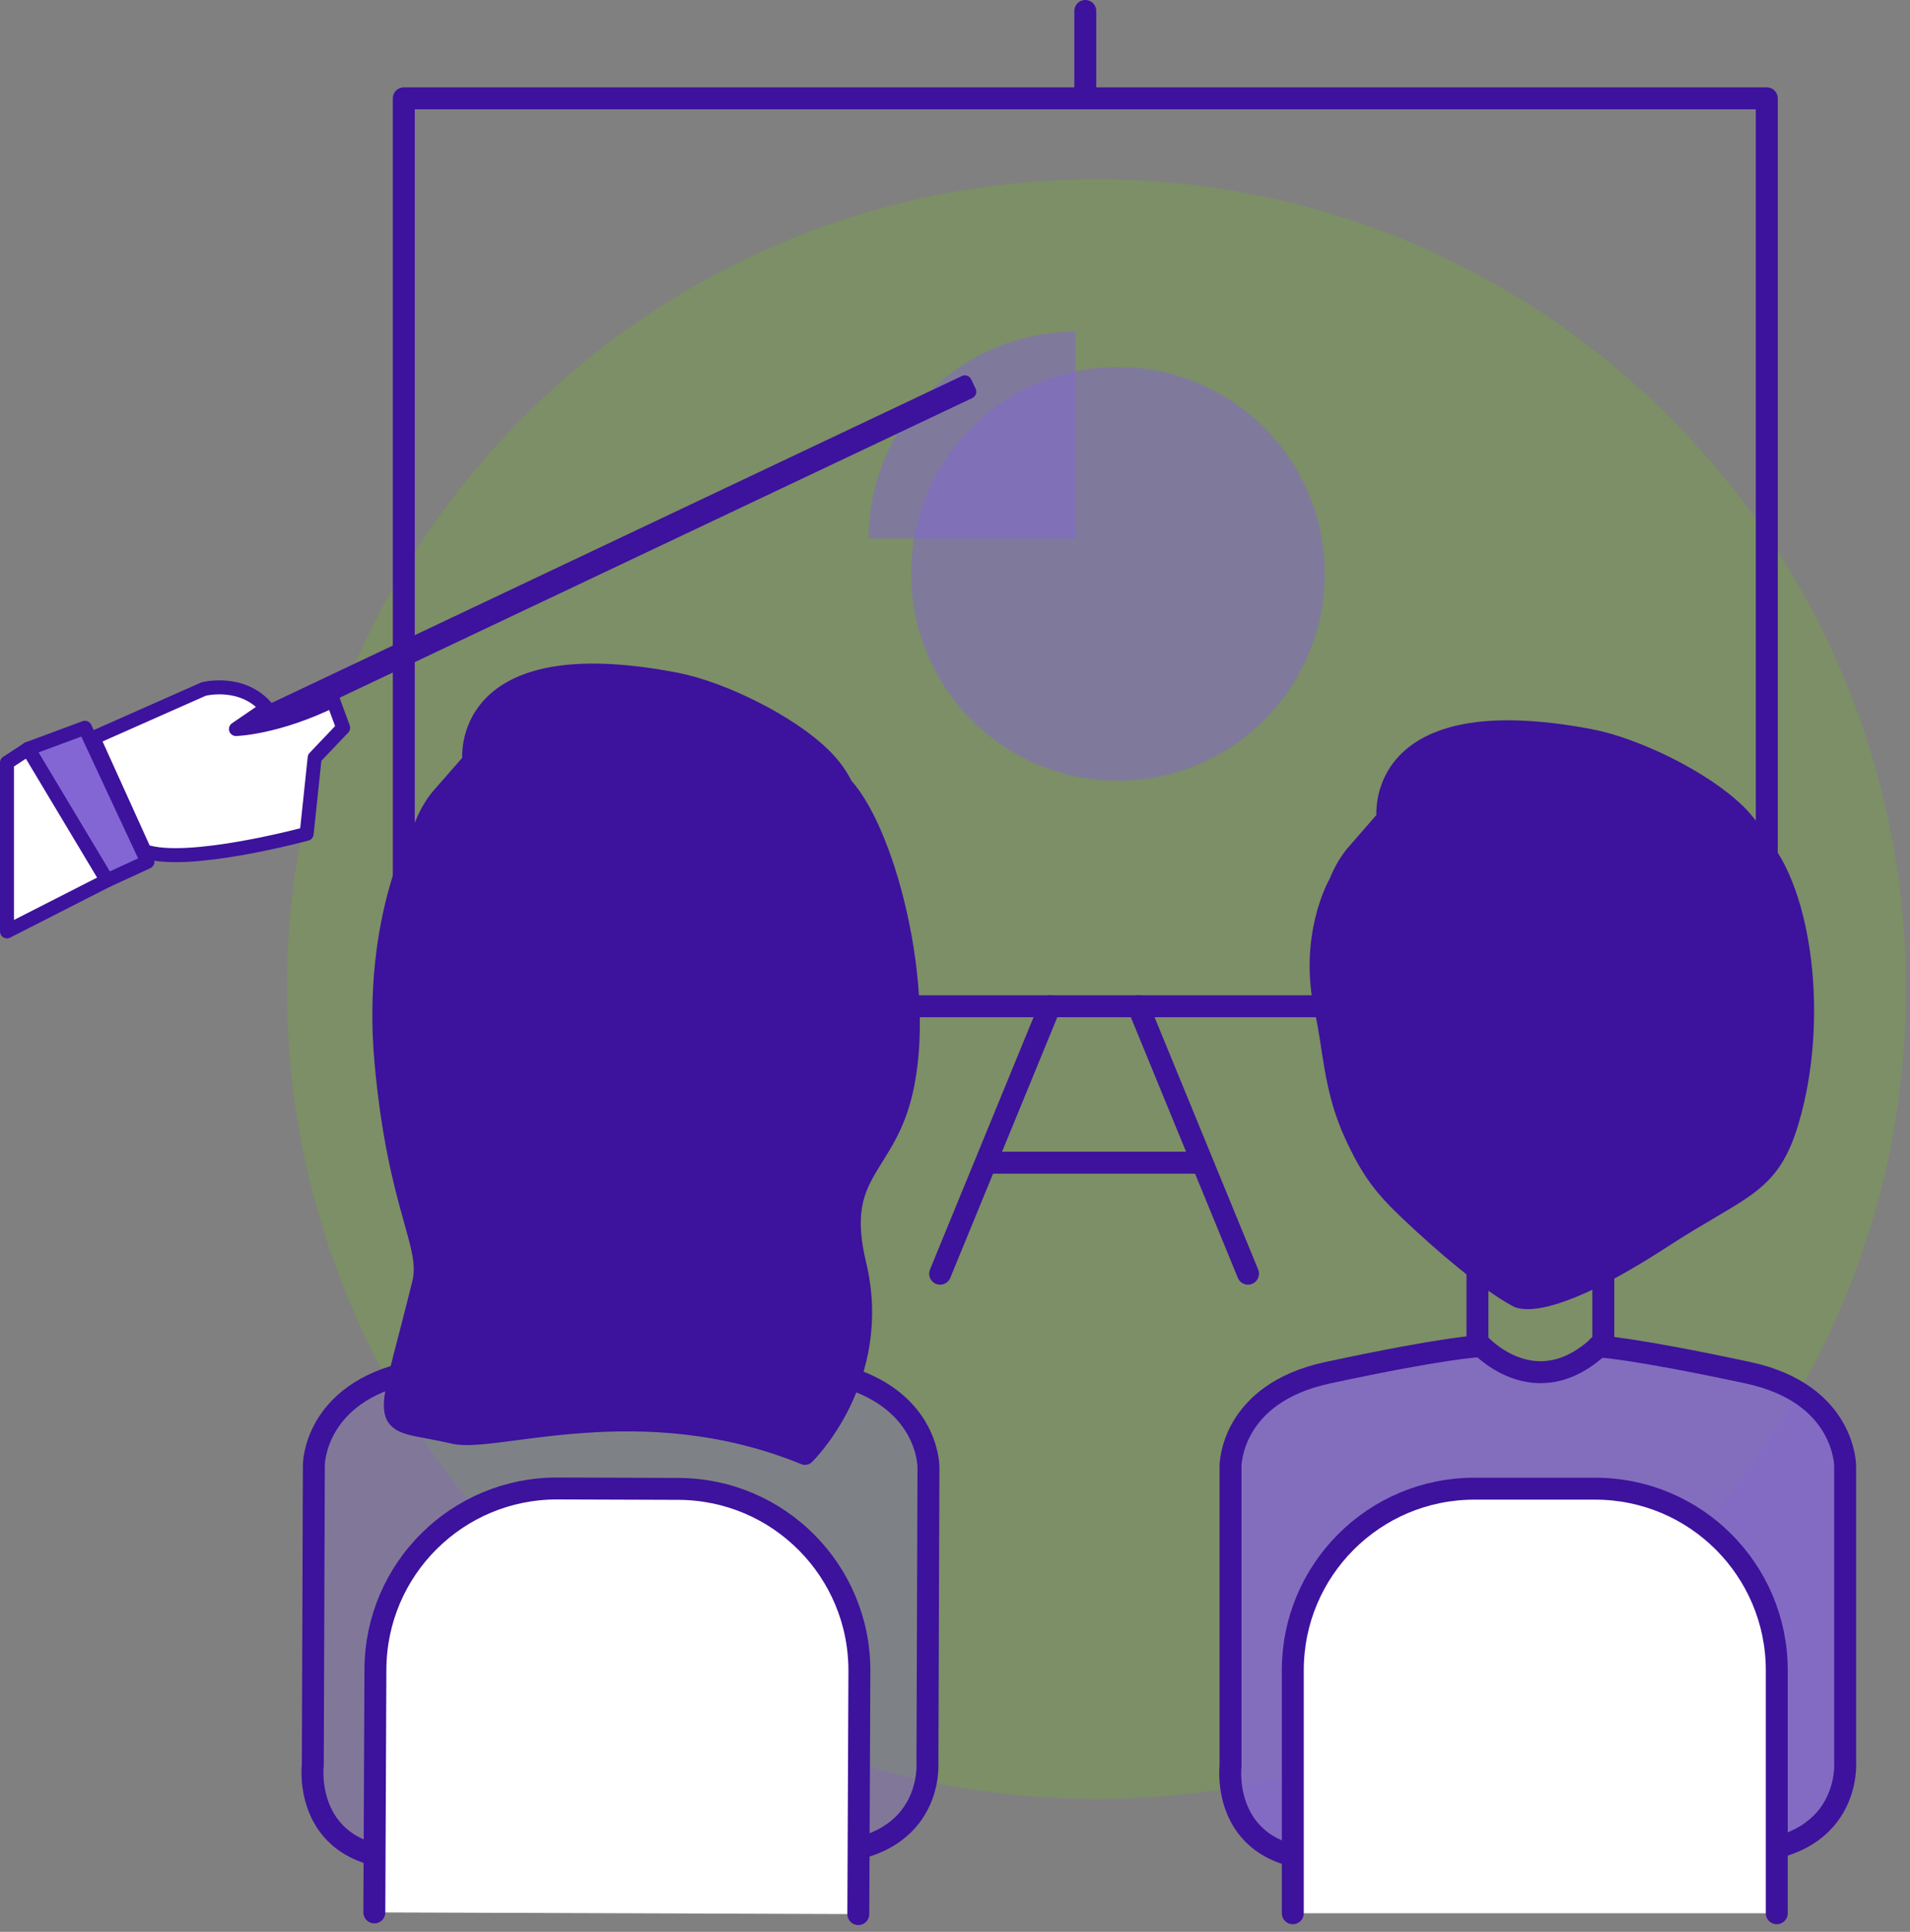 <?xml version="1.0" encoding="UTF-8" standalone="no"?>
<svg width="270px" height="273px" viewBox="0 0 270 273" version="1.1" xmlns="http://www.w3.org/2000/svg" xmlns:xlink="http://www.w3.org/1999/xlink">
    <rect x="0" y="0" width="270" height="273" fill="#808080" stroke="none"/>
    <!-- Generator: Sketch 50.2 (55047) - http://www.bohemiancoding.com/sketch -->
    <title>illus cours</title>
    <desc>Created with Sketch.</desc>
    <defs></defs>
    <g id="Current" stroke="none" stroke-width="1" fill="none" fill-rule="evenodd">
        <g id="Alma-et-vous-2A" transform="translate(-973, -2240)">
            <g id="content" transform="translate(-11, 277)">
                <g id="Apprentissage" transform="translate(146, 1918)">
                    <g id="illus-cours" transform="translate(838, 46)">
                        <path d="M269.435,138.769 C269.435,201.97 218.201,253.205 154.999,253.205 C91.798,253.205 40.564,201.97 40.564,138.769 C40.564,75.568 91.798,24.333 154.999,24.333 C218.201,24.333 269.435,75.568 269.435,138.769" id="Fill-1" fill="#71D003" opacity="0.2"></path>
                        <polygon id="Stroke-3" stroke="#3D129D" stroke-width="3.1" stroke-linecap="round" stroke-linejoin="round" points="57.081 141.2 249.755 141.2 249.755 12.897 57.081 12.897"></polygon>
                        <g id="Group-60" transform="translate(0, 0.519)">
                            <path d="M44.316,220.072 C44.316,220.072 42.986,203.82 45.989,200.196 C48.992,196.573 49.359,192.274 76.626,189.003 C76.626,189.003 77.41,186.993 82.168,190.121 C86.924,193.25 92.856,192.065 97.126,187.81 C97.126,187.81 97.264,188.868 110.154,191.025 C123.044,193.182 130.167,196.994 131.173,204.913 C131.834,210.102 131.577,232.763 131.322,247.769 C131.194,255.335 124.993,261.375 117.424,261.312 C100.564,261.172 72.334,260.987 57.99,261.181 C36.724,261.468 44.316,220.072 44.316,220.072" id="Fill-4" fill="#8366D3" opacity="0.3"></path>
                            <path d="M79.332,188.721 C79.332,188.721 74.71,188.876 58.129,192.374 C44.345,195.282 44.366,205.515 44.366,205.515 L44.331,215.732 L44.218,247.91 C44.218,247.91 42.611,261.127 57.99,261.181" id="Stroke-6" stroke="#3D129D" stroke-width="3.1" stroke-linecap="round" stroke-linejoin="round"></path>
                            <path d="M96.401,188.781 C96.401,188.781 101.022,188.969 117.579,192.583 C131.341,195.587 131.248,205.819 131.248,205.819 L131.102,247.591 C131.102,247.591 132.117,260.406 115.244,260.346" id="Stroke-8" stroke="#3D129D" stroke-width="3.1" stroke-linecap="round" stroke-linejoin="round"></path>
                            <g id="Group-13" transform="translate(52, 208)">
                                <path d="M69.332,60.975 L69.484,26.643 C69.534,12.467 58.083,0.936 43.907,0.886 L26.825,0.827 C12.65,0.777 1.118,12.228 1.068,26.404 L0.917,60.736" id="Fill-10" fill="#FFFFFF"></path>
                                <path d="M69.332,60.975 L69.484,26.643 C69.534,12.467 58.083,0.936 43.907,0.886 L26.825,0.827 C12.65,0.777 1.118,12.228 1.068,26.404 L0.917,60.736" id="Stroke-12" stroke="#3D129D" stroke-width="3.1" stroke-linecap="round" stroke-linejoin="round"></path>
                            </g>
                            <path d="M119.202,109.619 C118.521,108.23 117.594,106.903 116.306,105.617 C111.491,100.806 101.855,96.145 95.581,94.931 C64.598,88.934 66.763,106.07 66.763,106.07 L62.149,111.341 C62.15,111.341 62.15,111.341 62.151,111.341 C61.227,112.508 60.469,113.854 59.916,115.321 C59.91,115.322 59.88,115.329 59.88,115.329 C59.88,115.329 52.473,127.843 54.333,148.527 C56.193,169.21 61.002,174.373 59.653,179.847 C54.145,202.2 53.194,198.572 64.187,201.135 C70.07,202.507 90.634,194.641 113.802,204.097 C113.802,204.097 124.947,193.3 121.062,177.152 C118.079,164.756 124.384,163.726 127.177,154.46 C131.478,140.189 125.497,116.456 119.202,109.619" id="Fill-14" fill="#3D129D"></path>
                            <path d="M119.202,109.619 C118.521,108.23 117.594,106.903 116.306,105.617 C111.491,100.806 101.855,96.145 95.581,94.931 C64.598,88.934 66.763,106.07 66.763,106.07 L62.149,111.341 C62.15,111.341 62.15,111.341 62.151,111.341 C61.227,112.508 60.469,113.854 59.916,115.321 C59.91,115.322 59.88,115.329 59.88,115.329 C59.88,115.329 52.473,127.843 54.333,148.527 C56.193,169.21 61.002,174.373 59.653,179.847 C54.145,202.2 53.194,198.572 64.187,201.135 C70.07,202.507 90.634,194.641 113.802,204.097 C113.802,204.097 124.947,193.3 121.062,177.152 C118.079,164.756 124.384,163.726 127.177,154.46 C131.478,140.189 125.497,116.456 119.202,109.619 Z" id="Stroke-16" stroke="#3D129D" stroke-width="2.796" stroke-linecap="round" stroke-linejoin="round"></path>
                            <path d="M173.947,220.223 C173.947,220.223 172.56,203.975 175.551,200.341 C178.542,196.707 178.893,192.408 206.148,189.04 C206.148,189.04 206.926,187.028 211.694,190.139 C216.463,193.251 222.389,192.045 226.644,187.776 C226.644,187.776 226.787,188.833 239.683,190.946 C252.581,193.057 259.717,196.844 260.752,204.759 C261.43,209.946 261.253,232.608 261.05,247.615 C260.948,255.181 254.767,261.243 247.2,261.205 C230.339,261.124 202.108,261.039 187.766,261.284 C166.501,261.646 173.947,220.223 173.947,220.223" id="Fill-18" fill="#8366D3" opacity="0.8"></path>
                            <path d="M208.854,188.75 C208.854,188.75 204.233,188.922 187.664,192.477 C173.89,195.434 173.948,205.666 173.948,205.666 L173.948,215.883 L173.948,248.062 C173.948,248.062 172.387,261.284 187.767,261.284" id="Stroke-20" stroke="#3D129D" stroke-width="3.1" stroke-linecap="round" stroke-linejoin="round"></path>
                            <path d="M225.924,188.75 C225.924,188.75 230.545,188.922 247.114,192.477 C260.887,195.434 260.83,205.666 260.83,205.666 L260.83,247.438 C260.83,247.438 261.891,260.248 245.017,260.248" id="Stroke-22" stroke="#3D129D" stroke-width="3.1" stroke-linecap="round" stroke-linejoin="round"></path>
                            <g id="Group-27" transform="translate(182, 208)">
                                <path d="M69.167,60.856 L69.167,26.524 C69.167,12.348 57.675,0.857 43.499,0.857 L26.418,0.857 C12.242,0.857 0.751,12.348 0.751,26.524 L0.751,60.856" id="Fill-24" fill="#FFFFFF"></path>
                                <path d="M69.167,60.856 L69.167,26.524 C69.167,12.348 57.675,0.857 43.499,0.857 L26.418,0.857 C12.242,0.857 0.751,12.348 0.751,26.524 L0.751,60.856" id="Stroke-26" stroke="#3D129D" stroke-width="3.1" stroke-linecap="round" stroke-linejoin="round"></path>
                            </g>
                            <path d="M248.447,117.508 C248.447,117.508 248.446,117.508 248.446,117.508 C247.76,116.122 246.828,114.798 245.537,113.516 C240.705,108.721 231.052,104.095 224.773,102.903 C193.771,97.015 195.995,114.143 195.995,114.143 L191.4,119.429 L191.401,119.43 C190.482,120.601 189.728,121.949 189.18,123.417 C189.175,123.419 189.144,123.426 189.144,123.426 C189.144,123.426 184.848,130.901 187.269,141.419 C188.439,146.506 188.449,152.288 191.378,158.681 C193.812,163.994 195.647,166.271 199.268,169.699 C203.983,174.165 210.242,179.537 214.523,181.839 C214.523,181.839 218.221,184.369 235.027,173.447 C246.324,166.105 250.145,166.153 252.906,156.877 C257.158,142.591 254.765,124.323 248.447,117.508" id="Fill-28" fill="#3D129D"></path>
                            <path d="M248.447,117.508 C248.447,117.508 248.446,117.508 248.446,117.508 C247.76,116.122 246.828,114.798 245.537,113.516 C240.705,108.721 231.052,104.095 224.773,102.903 C193.771,97.015 195.995,114.143 195.995,114.143 L191.4,119.429 L191.401,119.43 C190.482,120.601 189.728,121.949 189.18,123.417 C189.175,123.419 189.144,123.426 189.144,123.426 C189.144,123.426 184.848,130.901 187.269,141.419 C188.439,146.506 188.449,152.288 191.378,158.681 C193.812,163.994 195.647,166.271 199.268,169.699 C203.983,174.165 210.242,179.537 214.523,181.839 C214.523,181.839 218.221,184.369 235.027,173.447 C246.324,166.105 250.145,166.153 252.906,156.877 C257.158,142.591 254.765,124.323 248.447,117.508 Z" id="Stroke-30" stroke="#3D129D" stroke-width="2.796" stroke-linecap="round" stroke-linejoin="round"></path>
                            <path d="M153.418,0.031 L153.418,12.051" id="Stroke-32" stroke="#3D129D" stroke-width="3.1" stroke-linecap="round" stroke-linejoin="round"></path>
                            <path d="M148.418,140.681 L132.898,178.476" id="Stroke-34" stroke="#3D129D" stroke-width="3.1" stroke-linecap="round" stroke-linejoin="round"></path>
                            <path d="M160.899,140.681 L176.418,178.476" id="Stroke-36" stroke="#3D129D" stroke-width="3.1" stroke-linecap="round" stroke-linejoin="round"></path>
                            <path d="M140.34,162.79 L169.658,162.79" id="Stroke-38" stroke="#3D129D" stroke-width="3.1" stroke-linecap="round" stroke-linejoin="round"></path>
                            <path d="M187.27,79.577 C187.27,95.723 174.18,108.813 158.034,108.813 C141.888,108.813 128.798,95.723 128.798,79.577 C128.798,63.431 141.888,50.342 158.034,50.342 C174.18,50.342 187.27,63.431 187.27,79.577" id="Fill-40" fill="#8366D3" opacity="0.5"></path>
                            <path d="M122.798,74.577 C122.798,58.431 135.888,45.342 152.033,45.342 L152.033,74.577 L122.826,74.577" id="Fill-42" fill="#8366D3" opacity="0.5"></path>
                            <polygon id="Stroke-44" stroke="#3D129D" stroke-width="1.977" stroke-linecap="round" stroke-linejoin="round" points="16.283 111.008 15.656 109.683 136.396 52.513 137.023 53.838"></polygon>
                            <path d="M13.186,102.764 L28.789,95.853 C28.789,95.853 34.228,94.431 37.711,98.533 L33.354,101.506 C33.354,101.506 39.093,101.368 47.086,97.461 L48.509,101.327 L44.481,105.559 L43.346,116.313 C43.346,116.313 26.524,120.883 20.437,118.77 L13.186,102.764 Z" id="Fill-46" fill="#FFFFFF"></path>
                            <path d="M13.186,102.764 L28.789,95.853 C28.789,95.853 34.228,94.431 37.711,98.533 L33.354,101.506 C33.354,101.506 39.093,101.368 47.086,97.461 L48.509,101.327 L44.481,105.559 L43.346,116.313 C43.346,116.313 26.524,120.883 20.437,118.77 L13.186,102.764 Z" id="Stroke-48" stroke="#3D129D" stroke-width="1.977" stroke-linecap="round" stroke-linejoin="round"></path>
                            <polygon id="Fill-50" fill="#8366D3" points="3.979 104.306 12.002 101.327 20.84 120.269 15.119 122.901"></polygon>
                            <polygon id="Stroke-52" stroke="#3D129D" stroke-width="1.977" stroke-linecap="round" stroke-linejoin="round" points="3.979 104.306 12.002 101.327 20.84 120.269 15.119 122.901"></polygon>
                            <path d="M208.854,170.914 L208.854,188.134 C208.854,188.134 217.057,197.722 226.645,188.134 L226.645,170.914" id="Stroke-54" stroke="#3D129D" stroke-width="3.1" stroke-linecap="round" stroke-linejoin="round"></path>
                            <polygon id="Fill-56" fill="#FFFFFF" points="15.118 122.901 0.988 130.099 0.988 106.26 3.978 104.306"></polygon>
                            <polygon id="Stroke-58" stroke="#3D129D" stroke-width="1.977" stroke-linecap="round" stroke-linejoin="round" points="15.118 122.901 0.988 130.099 0.988 106.26 3.978 104.306"></polygon>
                        </g>
                    </g>
                </g>
            </g>
        </g>
    </g>
</svg>